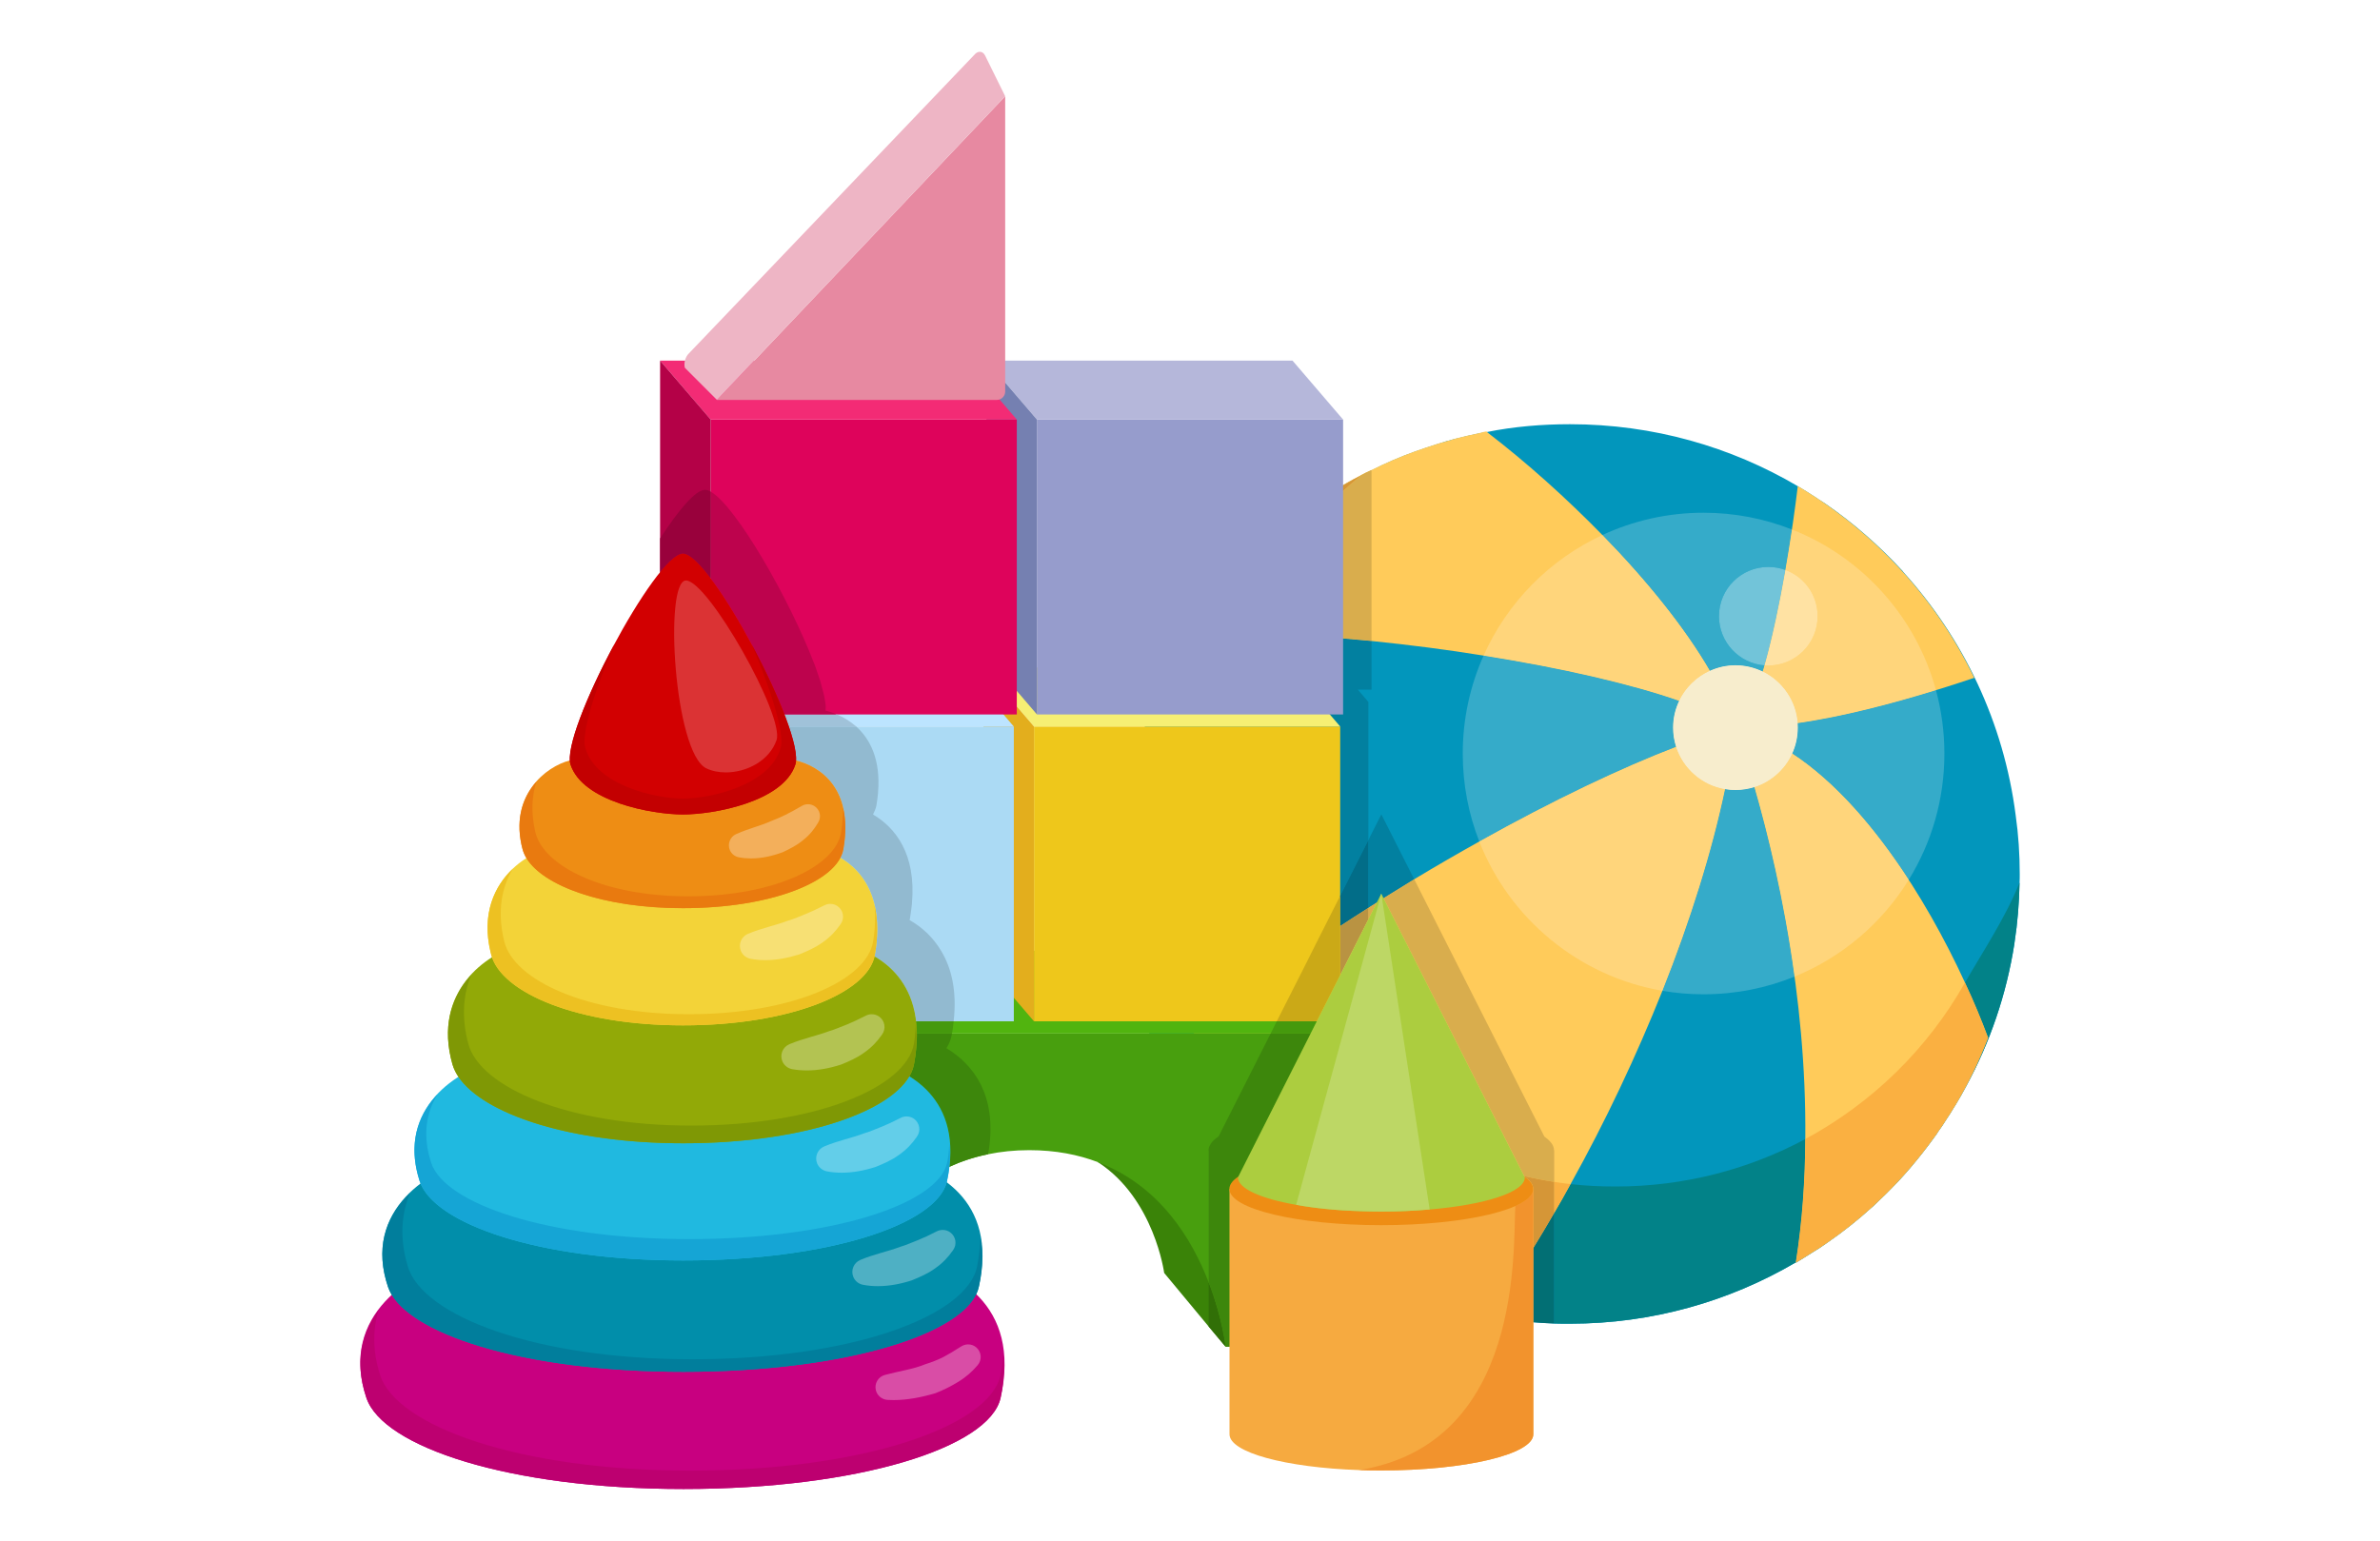 <?xml version="1.0" encoding="UTF-8"?>
<!DOCTYPE svg PUBLIC "-//W3C//DTD SVG 1.1//EN" "http://www.w3.org/Graphics/SVG/1.1/DTD/svg11.dtd">
<!-- Creator: CorelDRAW 2019 (64-Bit) -->
<svg xmlns="http://www.w3.org/2000/svg" xml:space="preserve" width="400px" height="259px" version="1.1" style="shape-rendering:geometricPrecision; text-rendering:geometricPrecision; image-rendering:optimizeQuality; fill-rule:evenodd; clip-rule:evenodd"
viewBox="0 0 400 258.82"
 xmlns:xlink="http://www.w3.org/1999/xlink"
 xmlns:xodm="http://www.corel.com/coreldraw/odm/2003">
 <defs>
  <style type="text/css">
   <![CDATA[
    .fil0 {fill:white}
    .fil53 {fill:#017E9C;fill-rule:nonzero}
    .fil51 {fill:#018EAA;fill-rule:nonzero}
    .fil32 {fill:#026D88;fill-rule:nonzero}
    .fil13 {fill:#026F74;fill-rule:nonzero}
    .fil11 {fill:#0280A0;fill-rule:nonzero}
    .fil9 {fill:#028288;fill-rule:nonzero}
    .fil1 {fill:#0296BC;fill-rule:nonzero}
    .fil56 {fill:#15A5D5;fill-rule:nonzero}
    .fil54 {fill:#20B9E0;fill-rule:nonzero}
    .fil34 {fill:#316F07;fill-rule:nonzero}
    .fil59 {fill:#357908;fill-rule:nonzero}
    .fil4 {fill:#35ABC9;fill-rule:nonzero}
    .fil15 {fill:#3A8308;fill-rule:nonzero}
    .fil35 {fill:#3D870C;fill-rule:nonzero}
    .fil36 {fill:#45990D;fill-rule:nonzero}
    .fil16 {fill:#489F0E;fill-rule:nonzero}
    .fil74 {fill:#4EB0C4;fill-rule:nonzero}
    .fil17 {fill:#51B40F;fill-rule:nonzero}
    .fil73 {fill:#63CEE9;fill-rule:nonzero}
    .fil7 {fill:#72C4D9;fill-rule:nonzero}
    .fil26 {fill:#7580B1;fill-rule:nonzero}
    .fil60 {fill:#7F9805;fill-rule:nonzero}
    .fil63 {fill:#8EAA7F;fill-rule:nonzero}
    .fil57 {fill:#92A907;fill-rule:nonzero}
    .fil44 {fill:#92BAD0;fill-rule:nonzero}
    .fil24 {fill:#969CCC;fill-rule:nonzero}
    .fil23 {fill:#96C7E3;fill-rule:nonzero}
    .fil47 {fill:#99013C;fill-rule:nonzero}
    .fil45 {fill:#A0C2D9;fill-rule:nonzero}
    .fil55 {fill:#A6E3F3;fill-rule:nonzero}
    .fil21 {fill:#ABDAF4;fill-rule:nonzero}
    .fil41 {fill:#ACCD3F;fill-rule:nonzero}
    .fil72 {fill:#B3C352;fill-rule:nonzero}
    .fil29 {fill:#B40147;fill-rule:nonzero}
    .fil25 {fill:#B5B7DA;fill-rule:nonzero}
    .fil33 {fill:#B99342;fill-rule:nonzero}
    .fil22 {fill:#BCE4FF;fill-rule:nonzero}
    .fil50 {fill:#BD0070;fill-rule:nonzero}
    .fil46 {fill:#BD034D;fill-rule:nonzero}
    .fil42 {fill:#BDD765;fill-rule:nonzero}
    .fil52 {fill:#BFE3EA;fill-rule:nonzero}
    .fil68 {fill:#C30001;fill-rule:nonzero}
    .fil48 {fill:#C80080;fill-rule:nonzero}
    .fil37 {fill:#CBA917;fill-rule:nonzero}
    .fil67 {fill:#D20001;fill-rule:nonzero}
    .fil14 {fill:#D59637;fill-rule:nonzero}
    .fil75 {fill:#D94DA6;fill-rule:nonzero}
    .fil12 {fill:#D9AD4D;fill-rule:nonzero}
    .fil43 {fill:#D9D9D9;fill-rule:nonzero}
    .fil69 {fill:#DB3334;fill-rule:nonzero}
    .fil27 {fill:#DE035B;fill-rule:nonzero}
    .fil58 {fill:#DEE5B4;fill-rule:nonzero}
    .fil20 {fill:#E3AE1D;fill-rule:nonzero}
    .fil30 {fill:#E789A1;fill-rule:nonzero}
    .fil66 {fill:#E97A0F;fill-rule:nonzero}
    .fil64 {fill:#EDC122;fill-rule:nonzero}
    .fil40 {fill:#EE8D14;fill-rule:nonzero}
    .fil31 {fill:#EEB5C5;fill-rule:nonzero}
    .fil18 {fill:#EEC71B;fill-rule:nonzero}
    .fil49 {fill:#F1BFDF;fill-rule:nonzero}
    .fil39 {fill:#F2932D;fill-rule:nonzero}
    .fil28 {fill:#F32B75;fill-rule:nonzero}
    .fil70 {fill:#F3AF5B;fill-rule:nonzero}
    .fil61 {fill:#F3D338;fill-rule:nonzero}
    .fil3 {fill:#F5E8C1;fill-rule:nonzero}
    .fil38 {fill:#F6AA40;fill-rule:nonzero}
    .fil19 {fill:#F6EF74;fill-rule:nonzero}
    .fil71 {fill:#F7E074;fill-rule:nonzero}
    .fil6 {fill:#F7EDCD;fill-rule:nonzero}
    .fil62 {fill:#F9E99B;fill-rule:nonzero}
    .fil10 {fill:#FAB041;fill-rule:nonzero}
    .fil65 {fill:#FADDB8;fill-rule:nonzero}
    .fil2 {fill:#FFCB5A;fill-rule:nonzero}
    .fil5 {fill:#FFD57B;fill-rule:nonzero}
    .fil8 {fill:#FFE2A3;fill-rule:nonzero}
   ]]>
  </style>
 </defs>
 <g id="Layer_x0020_1">
  <rect class="fil0" width="400" height="258.82"/>
  <g id="_1546462633248">
   <path class="fil1" d="M188.24 146.84c0,4.39 0.38,8.69 1.1,12.9 0.71,4.08 1.71,8.01 3.08,11.85 0.22,0.68 0.47,1.37 0.75,2.06 2.52,6.73 5.98,12.96 10.29,18.61 2.11,2.86 4.48,5.54 7.07,8.07 1,1.06 2.12,2.11 3.27,3.05 1.03,0.94 2.09,1.81 3.18,2.65 0.72,0.63 1.41,1.16 2.15,1.68 1.19,0.88 2.37,1.69 3.62,2.5 0.62,0.44 1.25,0.81 1.9,1.22 0.59,0.33 1.22,0.68 1.81,1.02 0.31,0.22 0.68,0.41 1.03,0.6 0.34,0.18 0.68,0.37 1.03,0.55l0.68 0.35 0.81 0.4c1.37,0.69 2.75,1.31 4.12,1.91 1.24,0.53 2.49,1.06 3.74,1.52l0.09 0.04c1.06,0.37 2.15,0.74 3.27,1.08l0.07 0c0.65,0.22 1.31,0.41 1.99,0.6l0.31 0.09c5.61,1.62 11.54,2.59 17.61,2.8 0.88,0.03 1.75,0.03 2.65,0.03 13.84,0 26.81,-3.77 37.97,-10.31l0 0.06c0.9,-0.53 1.81,-1.12 2.71,-1.68 0.9,-0.53 1.78,-1.12 2.62,-1.72 2.62,-1.81 5.08,-3.77 7.42,-5.89l0.12 -0.09c1.5,-1.4 2.96,-2.84 4.37,-4.33 0.71,-0.75 1.4,-1.56 2.08,-2.34 1.35,-1.59 2.62,-3.21 3.84,-4.89l0.19 -0.26c0.21,-0.27 0.4,-0.55 0.59,-0.87 0.5,-0.68 0.96,-1.37 1.4,-2.09 0.44,-0.65 0.84,-1.27 1.22,-1.93l0.28 -0.44c0.62,-1.02 1.21,-2.05 1.77,-3.11 3.99,-7.36 6.77,-15.4 8.11,-23.97l0.03 -0.25c0.5,-3.24 0.78,-6.64 0.84,-10.04 0.03,-0.46 0.03,-0.96 0.03,-1.43 0,-3.37 -0.22,-6.64 -0.68,-9.88 -2,-15.62 -8.79,-29.74 -18.89,-40.9l-0.07 -0.12c-3.86,-4.21 -8.22,-8.05 -12.96,-11.32 -0.38,-0.25 -0.75,-0.5 -1.16,-0.74l-0.46 -0.32c-1,-0.65 -2.03,-1.31 -3.09,-1.93 -11.22,-6.61 -24.28,-10.41 -38.28,-10.41 -4.77,0 -9.44,0.4 -13.96,1.31 -0.44,0.03 -0.84,0.15 -1.28,0.22 -1.21,0.25 -2.46,0.53 -3.65,0.84 -0.46,0.09 -0.93,0.22 -1.4,0.37 -0.28,0.03 -0.53,0.13 -0.78,0.22 -0.46,0.15 -0.93,0.28 -1.4,0.44 -1.18,0.37 -2.37,0.77 -3.52,1.18 -2.53,0.9 -4.99,1.96 -7.36,3.18 -0.68,0.31 -1.34,0.68 -1.99,1.03 -0.66,0.31 -1.31,0.66 -1.97,1.03 -0.28,0.16 -0.56,0.31 -0.81,0.46 -0.37,0.19 -0.75,0.44 -1.09,0.66 -1.06,0.62 -2.06,1.28 -3.05,1.93l-0.03 0c-1.03,0.69 -1.97,1.43 -2.97,2.15 -0.49,0.38 -0.96,0.72 -1.43,1.09 -0.47,0.35 -0.93,0.72 -1.4,1.13 -0.75,0.62 -1.47,1.21 -2.18,1.87 -0.66,0.59 -1.28,1.18 -1.91,1.74l-0.03 0c-0.74,0.75 -1.46,1.47 -2.15,2.22 -0.75,0.71 -1.46,1.49 -2.15,2.27 -0.5,0.59 -1,1.16 -1.43,1.71 -0.63,0.72 -1.22,1.47 -1.81,2.19 -0.65,0.87 -1.31,1.74 -1.93,2.68 -0.38,0.5 -0.75,1.03 -1.09,1.56 -0.38,0.5 -0.69,1.06 -1.03,1.58l-0.03 0.04c-1.22,1.87 -2.31,3.8 -3.34,5.8 -1.34,2.55 -2.52,5.17 -3.55,7.88 -0.25,0.66 -0.5,1.34 -0.72,2.03 -2.71,7.76 -4.18,16.11 -4.18,24.81z"/>
   <path class="fil2" d="M195.13 178.2c2.28,4.95 5.08,9.63 8.36,13.96 2.15,2.9 4.48,5.61 7.04,8.17 1,1.06 2.12,2.11 3.27,3.05 1.03,0.94 2.09,1.81 3.18,2.65 0.72,0.63 1.41,1.16 2.15,1.68 1.19,0.88 2.37,1.69 3.62,2.5 0.62,0.44 1.25,0.81 1.9,1.22 0.59,0.33 1.22,0.68 1.81,1.02 0.31,0.22 0.68,0.41 1.03,0.6 0.34,0.18 0.68,0.37 1.03,0.55l0.68 0.35 0.81 0.4c1.37,0.69 2.75,1.34 4.12,1.93 1.24,0.53 2.49,1.04 3.74,1.5l0.09 0.04c1.06,0.37 2.15,0.74 3.27,1.08l0.07 0c0.65,0.22 1.31,0.41 1.99,0.6l0.31 0.09c2.15,0.59 4.4,1.09 6.64,1.5 3.84,-5.49 7.51,-11.29 10.97,-17.27 0.94,-1.62 1.87,-3.21 2.75,-4.86 5.89,-10.57 11.09,-21.64 15.43,-32.48 4.7,-11.85 8.32,-23.42 10.53,-33.92 0.75,-3.58 1.34,-7.04 1.75,-10.34 -2.78,0.68 -6.14,1.77 -9.98,3.24 -9.01,3.45 -20.57,8.91 -33.04,15.89 -3.58,2 -7.26,4.12 -10.97,6.36 -2.56,1.56 -5.11,3.15 -7.7,4.8 -1.59,1 -3.15,2.03 -4.74,3.06 -1.31,0.87 -2.61,1.74 -3.89,2.62 -1.22,0.83 -2.43,1.68 -3.65,2.52 -1.74,1.25 -3.49,2.49 -5.24,3.77 -3.14,2.31 -6.26,4.68 -9.32,7.11 -0.87,0.65 -1.74,1.37 -2.58,2.06 -1.84,1.49 -3.65,3.02 -5.43,4.55z"/>
   <path class="fil2" d="M294.87 132.24c3.58,12.37 8.79,34.79 8.54,59.13 -0.03,6.79 -0.5,13.8 -1.59,20.73l0 0.06c0.9,-0.53 1.81,-1.12 2.71,-1.69 0.91,-0.53 1.78,-1.12 2.62,-1.71 2.62,-1.81 5.08,-3.77 7.42,-5.89l0.12 -0.09c1.5,-1.41 2.96,-2.84 4.37,-4.34 0.71,-0.74 1.4,-1.56 2.08,-2.34 1.35,-1.58 2.62,-3.2 3.84,-4.89l0.19 -0.25c0.21,-0.28 0.4,-0.56 0.59,-0.87 0.5,-0.69 0.96,-1.37 1.4,-2.09 0.44,-0.65 0.84,-1.28 1.22,-1.93l0.28 -0.44c2.15,-3.58 3.96,-7.36 5.48,-11.28 -1.12,-2.99 -2.4,-6.11 -3.9,-9.29 -6.73,-14.62 -16.98,-30.58 -29.04,-38.5 -3.06,-2.02 -6.24,-3.51 -9.51,-4.36 0,0 1.37,3.71 3.18,10.04z"/>
   <path class="fil2" d="M200 106.28l0.06 0c2.87,-0.06 5.92,-0.06 9.04,0l0.03 0c1.15,0.04 2.27,0.07 3.46,0.13 4.21,0.13 8.57,0.4 12.97,0.81 1.3,0.1 2.64,0.22 3.99,0.35 0.31,0.02 0.65,0.05 0.96,0.09 6.36,0.65 12.72,1.46 18.86,2.46 6.48,1.03 12.69,2.21 18.33,3.52 5.51,1.28 10.47,2.65 14.52,4.08l0.03 0c4.18,1.47 7.42,3 9.42,4.5 -0.84,-2.94 -2.34,-6.15 -4.3,-9.51l0 -0.04c-4.18,-7.22 -10.63,-15.21 -18.05,-22.81 -6.05,-6.2 -12.72,-12.19 -19.42,-17.33l-0.03 -0.03 -0.06 -0.07c-0.41,0.07 -0.81,0.16 -1.22,0.29 -1.22,0.25 -2.46,0.53 -3.65,0.83 -0.46,0.13 -0.93,0.26 -1.37,0.41 -0.28,0.03 -0.53,0.13 -0.78,0.22 -0.5,0.13 -0.96,0.25 -1.43,0.41 -1.19,0.37 -2.37,0.78 -3.52,1.18 -2.5,0.9 -4.96,1.96 -7.33,3.15 -0.65,0.28 -1.28,0.59 -1.9,0.93l0 0.04 -0.03 0c-1.34,0.68 -2.68,1.43 -3.96,2.24 -1.06,0.62 -2.03,1.28 -3.02,1.96l-0.03 0c-0.53,0.35 -1.03,0.69 -1.53,1.03l-0.72 0.56 -0.75 0.53c-0.46,0.34 -0.93,0.72 -1.4,1.12 -0.47,0.35 -0.93,0.72 -1.4,1.13 -0.75,0.62 -1.47,1.21 -2.18,1.87 -0.66,0.59 -1.28,1.18 -1.91,1.74l-0.03 0c-0.74,0.69 -1.49,1.44 -2.18,2.18 -0.75,0.75 -1.46,1.5 -2.15,2.31 -0.5,0.56 -1,1.12 -1.43,1.68 -0.63,0.72 -1.22,1.47 -1.81,2.22 -0.66,0.84 -1.31,1.74 -1.93,2.65 -0.38,0.53 -0.75,1.06 -1.06,1.59 -0.41,0.53 -0.75,1.06 -1.09,1.58z"/>
   <path class="fil2" d="M331.81 113.85c-12.44,4.18 -28.38,8.61 -40.14,8.37 4.41,-2.9 8.6,-24.99 10.48,-40.6 12.78,7.59 23.15,18.75 29.66,32.23z"/>
   <path class="fil3" d="M302.15 122.22c0,5.81 -4.69,10.49 -10.48,10.49 -5.75,0 -10.48,-4.68 -10.48,-10.49 0,-5.76 4.73,-10.48 10.48,-10.48 5.79,0 10.48,4.72 10.48,10.48z"/>
   <path class="fil4" d="M286.3 167.05c-2.35,0 -4.66,-0.2 -6.91,-0.59 4.71,-11.84 8.32,-23.4 10.53,-33.9l0 0c0.57,0.1 1.16,0.15 1.75,0.15 1.11,0 2.19,-0.18 3.19,-0.49 0,0 0.01,0.01 0.01,0.02 2.17,7.51 4.95,18.73 6.74,31.83 -4.72,1.92 -9.89,2.98 -15.31,2.98zm34.5 -19.25c-5.61,-8.64 -12.26,-16.41 -19.59,-21.22 0.61,-1.33 0.94,-2.8 0.94,-4.36 0,-0.25 -0.01,-0.5 -0.02,-0.75 7.54,-1.1 15.74,-3.23 23.24,-5.55 0.92,3.41 1.42,6.98 1.42,10.67 0,7.78 -2.19,15.04 -5.99,21.21zm-72.18 -6.43c-1.79,-4.58 -2.78,-9.56 -2.78,-14.78 0,-5.86 1.25,-11.44 3.5,-16.47 0.01,0 0.02,0 0.03,0 6.48,1.03 12.69,2.21 18.33,3.52 5.51,1.28 10.46,2.65 14.51,4.08 -0.65,1.37 -1.02,2.89 -1.02,4.5 0,1.13 0.18,2.22 0.51,3.23l-0.01 0.01c-9.01,3.45 -20.57,8.91 -33.04,15.89 -0.01,0.01 -0.02,0.01 -0.03,0.02zm47.64 -28.57c-1.39,-0.67 -2.94,-1.06 -4.59,-1.06 -1.53,0 -2.99,0.34 -4.3,0.94l0 -0.01c-4.18,-7.22 -10.63,-15.21 -18.05,-22.81 -0.01,0 -0.01,-0.01 -0.02,-0.01 5.17,-2.4 10.93,-3.75 17,-3.75 5.25,0 10.27,1 14.87,2.82 -0.34,2.24 -0.7,4.53 -1.1,6.8 -0.9,-0.33 -1.87,-0.51 -2.88,-0.51 -4.56,0 -8.29,3.69 -8.29,8.28 0,4.37 3.39,7.95 7.66,8.27 -0.1,0.35 -0.2,0.7 -0.3,1.04z"/>
   <path class="fil5" d="M279.39 166.46c-14.07,-2.42 -25.67,-12.12 -30.77,-25.09 0.01,-0.01 0.02,-0.01 0.03,-0.02 12.47,-6.98 24.03,-12.44 33.04,-15.89l0.01 -0.01c1.19,3.68 4.36,6.46 8.22,7.11l0 0c-2.21,10.5 -5.82,22.06 -10.53,33.9z"/>
   <path class="fil5" d="M301.61 164.07c-1.79,-13.1 -4.57,-24.32 -6.74,-31.83 0,-0.01 -0.01,-0.02 -0.01,-0.02 2.83,-0.91 5.13,-2.97 6.35,-5.64 7.33,4.81 13.98,12.58 19.59,21.22 -4.48,7.27 -11.19,13.01 -19.19,16.27z"/>
   <path class="fil5" d="M282.21 117.72c-4.05,-1.43 -9,-2.8 -14.51,-4.08 -5.64,-1.31 -11.85,-2.49 -18.33,-3.52 -0.01,0 -0.02,0 -0.03,0 3.98,-8.94 11.11,-16.16 19.96,-20.27 0.01,0 0.01,0.01 0.02,0.01 7.42,7.6 13.87,15.59 18.05,22.81l0 0.01c-2.25,1.02 -4.09,2.81 -5.16,5.04z"/>
   <path class="fil5" d="M302.13 121.47c-0.28,-3.81 -2.6,-7.07 -5.87,-8.67 0.1,-0.34 0.2,-0.69 0.3,-1.04 0.21,0.02 0.42,0.02 0.63,0.02 4.58,0 8.29,-3.71 8.29,-8.29 0,-3.57 -2.25,-6.61 -5.41,-7.77 0.4,-2.27 0.76,-4.56 1.1,-6.8 11.78,4.64 20.84,14.65 24.2,27 -7.5,2.32 -15.7,4.45 -23.24,5.55z"/>
   <path class="fil6" d="M291.67 132.71c-0.59,0 -1.18,-0.05 -1.75,-0.15 -3.86,-0.65 -7.03,-3.43 -8.22,-7.11 -0.33,-1.01 -0.51,-2.1 -0.51,-3.23 0,-1.61 0.37,-3.13 1.02,-4.5 1.07,-2.23 2.91,-4.02 5.16,-5.04 1.31,-0.6 2.77,-0.94 4.3,-0.94 1.65,0 3.2,0.39 4.59,1.06 3.27,1.6 5.59,4.86 5.87,8.67 0.01,0.25 0.02,0.5 0.02,0.75 0,1.56 -0.33,3.03 -0.94,4.36 -1.22,2.67 -3.52,4.73 -6.35,5.64 -1,0.31 -2.08,0.49 -3.19,0.49z"/>
   <path class="fil7" d="M296.56 111.76c-4.27,-0.32 -7.66,-3.9 -7.66,-8.27 0,-4.59 3.73,-8.28 8.29,-8.28 1.01,0 1.98,0.18 2.88,0.51 -1,5.74 -2.2,11.41 -3.51,16.04z"/>
   <path class="fil8" d="M297.19 111.78c-0.21,0 -0.42,0 -0.63,-0.02 1.31,-4.63 2.51,-10.3 3.51,-16.04 3.16,1.16 5.41,4.2 5.41,7.77 0,4.58 -3.71,8.29 -8.29,8.29z"/>
   <path class="fil9" d="M263.86 222.42c-0.9,0 -1.77,0 -2.65,-0.03l0 -18.57c0.94,-1.62 1.87,-3.21 2.75,-4.86l0.03 0c2.46,0.28 4.99,0.4 7.54,0.4 11.56,0 22.4,-2.9 31.88,-7.97 -0.03,6.78 -0.5,13.79 -1.59,20.71l0 0.01c-11.16,6.55 -24.12,10.31 -37.96,10.31zm37.97 -10.25l0 -0.02c0.9,-0.52 1.8,-1.12 2.7,-1.68 0.91,-0.53 1.78,-1.12 2.62,-1.71 2.62,-1.81 5.08,-3.77 7.42,-5.89l0.12 -0.09c1.5,-1.41 2.96,-2.84 4.37,-4.34 0.71,-0.74 1.4,-1.56 2.08,-2.34 1.35,-1.58 2.62,-3.2 3.84,-4.89l0.19 -0.25c0.21,-0.28 0.4,-0.56 0.59,-0.87 0.5,-0.69 0.96,-1.37 1.4,-2.09 0.44,-0.65 0.84,-1.28 1.22,-1.93l0.28 -0.44c2.15,-3.58 3.96,-7.36 5.48,-11.28 -1.12,-2.99 -2.39,-6.1 -3.89,-9.27 0,0 0.01,0 0.01,0 2.96,-5.18 6.76,-10.82 9.16,-16.81 -0.06,3.4 -0.34,6.8 -0.84,10.04l-0.03 0.25c-1.34,8.57 -4.12,16.61 -8.11,23.97 -0.56,1.06 -1.15,2.09 -1.77,3.11l-0.28 0.44c-0.38,0.66 -0.78,1.28 -1.22,1.93 -0.44,0.72 -0.9,1.41 -1.4,2.09 -0.19,0.32 -0.38,0.6 -0.59,0.87l-0.19 0.26c-1.22,1.68 -2.49,3.3 -3.84,4.89 -0.68,0.78 -1.37,1.59 -2.08,2.34 -1.41,1.49 -2.87,2.93 -4.37,4.33l-0.12 0.09c-2.34,2.12 -4.8,4.08 -7.42,5.89 -0.84,0.6 -1.72,1.19 -2.62,1.72 -0.9,0.56 -1.81,1.15 -2.71,1.68z"/>
   <path class="fil10" d="M261.21 203.82l0 -5.24c0.91,0.16 1.81,0.28 2.75,0.38 -0.88,1.65 -1.81,3.24 -2.75,4.86z"/>
   <path class="fil10" d="M301.83 212.15l0 -0.04c0,0 -0.01,0 -0.01,0l0 -0.01c1.09,-6.92 1.56,-13.93 1.59,-20.71 0,-0.01 0.01,-0.01 0.01,-0.01 11.25,-6.08 20.57,-15.18 26.83,-26.3 1.5,3.17 2.77,6.28 3.89,9.27 -1.52,3.92 -3.33,7.7 -5.48,11.28l-0.28 0.44c-0.38,0.65 -0.78,1.28 -1.22,1.93 -0.44,0.72 -0.9,1.4 -1.4,2.09 -0.19,0.31 -0.38,0.59 -0.59,0.87l-0.19 0.25c-1.22,1.69 -2.49,3.31 -3.84,4.89 -0.68,0.78 -1.37,1.6 -2.08,2.34 -1.41,1.5 -2.87,2.93 -4.37,4.34l-0.12 0.09c-2.34,2.12 -4.8,4.08 -7.42,5.89 -0.84,0.59 -1.71,1.18 -2.62,1.71 -0.9,0.56 -1.8,1.16 -2.7,1.68z"/>
   <path class="fil11" d="M225.24 150.5l0 -28.47 -20.42 0c0,0 0.01,0 0.01,0 0.06,-0.66 0.18,-1.34 0.34,-2.03 0.44,-2.68 1.06,-5.33 1.87,-7.88 0.59,-2 1.31,-3.93 2.09,-5.8l0 -0.04c1.15,0.04 2.27,0.07 3.46,0.13 4.21,0.13 8.57,0.4 12.97,0.81 1.3,0.1 2.64,0.22 3.99,0.35 0.31,0.02 0.65,0.05 0.96,0.09l0 8.17 -2.31 0 1.78 2.08 0 23.2 -4.74 9.37 0 0.02z"/>
   <path class="fil12" d="M230.51 107.66l0 0c-0.31,-0.04 -0.65,-0.07 -0.96,-0.09 -1.35,-0.13 -2.69,-0.25 -3.99,-0.35 -4.4,-0.41 -8.76,-0.68 -12.97,-0.81 -1.19,-0.06 -2.31,-0.09 -3.46,-0.13 3.77,-9.16 9.47,-17.29 16.61,-23.84 0.91,-0.84 1.84,-1.65 2.78,-2.43l0.09 -0.12 0 -0.04c0.62,-0.34 1.25,-0.65 1.9,-0.93l0 28.74z"/>
   <path class="fil12" d="M200.06 106.28l-0.06 0c0.34,-0.52 0.68,-1.05 1.09,-1.58 -0.38,0.5 -0.69,1.06 -1.03,1.58l0 0zm1.03 -1.58c0.31,-0.53 0.68,-1.06 1.06,-1.59 0.62,-0.91 1.27,-1.81 1.93,-2.65 0.59,-0.75 1.18,-1.5 1.81,-2.22 0.43,-0.56 0.93,-1.12 1.43,-1.68 0.69,-0.81 1.4,-1.56 2.15,-2.31 0.69,-0.74 1.44,-1.49 2.18,-2.18 -0.74,0.75 -1.46,1.47 -2.15,2.22 -0.75,0.71 -1.46,1.49 -2.15,2.27 -0.5,0.59 -1,1.16 -1.43,1.71 -0.63,0.72 -1.22,1.47 -1.81,2.19 -0.65,0.87 -1.31,1.74 -1.93,2.68 -0.38,0.5 -0.75,1.03 -1.09,1.56zm16.08 -17.37c0.47,-0.4 0.94,-0.78 1.4,-1.12l0.75 -0.53 -0.72 0.56c-0.49,0.38 -0.96,0.72 -1.43,1.09zm4.43 -3.24c0.99,-0.68 1.96,-1.34 3.02,-1.96 1.28,-0.81 2.62,-1.56 3.96,-2.24 -0.69,0.37 -1.34,0.74 -2.03,1.15 -0.28,0.16 -0.56,0.31 -0.81,0.46 -0.37,0.19 -0.75,0.44 -1.09,0.66 -1.06,0.62 -2.06,1.28 -3.05,1.93z"/>
   <path class="fil13" d="M204.82 122.03l-12.4 0c0,0 0,0 0,0 0.22,-0.69 0.47,-1.37 0.72,-2.03 1.03,-2.71 2.21,-5.33 3.55,-7.88 1.03,-2 2.12,-3.93 3.34,-5.8l0.03 -0.04 0 0c1.43,-0.02 2.91,-0.04 4.42,-0.04 1.52,0 3.06,0.02 4.62,0.04l0.03 0 0 0.04c-0.78,1.87 -1.5,3.8 -2.09,5.8 -0.81,2.55 -1.43,5.2 -1.87,7.88 -0.16,0.69 -0.28,1.37 -0.34,2.03 0,0 -0.01,0 -0.01,0z"/>
   <path class="fil14" d="M209.13 106.28l-0.03 0c-1.56,-0.02 -3.1,-0.04 -4.62,-0.04 -1.51,0 -2.99,0.02 -4.42,0.04 0.34,-0.52 0.65,-1.08 1.03,-1.58l0 0c0.34,-0.53 0.71,-1.06 1.09,-1.56 0.62,-0.94 1.28,-1.81 1.93,-2.68 0.59,-0.72 1.18,-1.47 1.81,-2.19 0.43,-0.55 0.93,-1.12 1.43,-1.71 0.69,-0.78 1.4,-1.56 2.15,-2.27 0.69,-0.75 1.41,-1.47 2.15,-2.22l0.03 0c0.63,-0.56 1.25,-1.15 1.91,-1.74 0.71,-0.66 1.43,-1.25 2.18,-1.87 0.47,-0.41 0.93,-0.78 1.4,-1.13l0 0c0.47,-0.37 0.94,-0.71 1.43,-1.09l0.72 -0.56 0.72 -0.56c0.5,-0.34 1,-0.68 1.53,-1.03l0.03 0 0 0c0.99,-0.65 1.99,-1.31 3.05,-1.93 0.34,-0.22 0.72,-0.47 1.09,-0.66 0.25,-0.15 0.53,-0.3 0.81,-0.46 0.69,-0.41 1.34,-0.78 2.03,-1.15l0.03 0 -0.09 0.12c-0.94,0.78 -1.87,1.59 -2.78,2.43 -7.14,6.55 -12.84,14.68 -16.61,23.84z"/>
   <path class="fil15" d="M184.54 195.27l0.03 0.04 0.03 0c9.41,6.17 11.06,18.58 11.06,18.58l7.48 9.01 2.84 3.39c0,-7.39 -1,-13.34 -2.84,-17.95 -3.58,-9.01 -10.22,-13.07 -18.6,-13.07z"/>
   <path class="fil16" d="M116.74 173.65l0 52.64 23.22 0c0,0 3.02,-27.68 26.09,-32.35 2.12,-0.44 4.43,-0.69 6.92,-0.69 4.43,0 8.23,0.75 11.57,2.02l0.03 0.04 0.03 0c10.31,3.93 15.74,12.87 18.54,20.17 2.31,5.98 2.84,10.81 2.84,10.81l23.22 0 0 -52.64 -112.46 0z"/>
   <polygon class="fil17" points="104.36,159.74 116.74,173.65 229.2,173.65 225.24,169.19 216.83,159.74 "/>
   <polygon class="fil15" points="104.36,159.74 104.36,212.36 116.74,226.29 116.74,173.65 "/>
   <polygon class="fil18" points="173.78,171.59 225.24,171.59 225.24,122.03 173.78,122.03 "/>
   <polygon class="fil19" points="216.74,112.12 165.28,112.12 173.78,122.03 225.24,122.03 "/>
   <polygon class="fil20" points="165.28,161.68 173.78,171.59 173.78,122.03 165.28,112.12 "/>
   <polygon class="fil21" points="118.94,171.59 170.39,171.59 170.39,122.03 118.94,122.03 "/>
   <polygon class="fil22" points="110.44,112.12 118.95,122.03 170.38,122.03 168.64,120 165.27,116.04 161.91,112.12 "/>
   <polygon class="fil23" points="110.44,112.12 110.44,161.68 118.95,171.59 118.95,122.03 "/>
   <polygon class="fil24" points="174.28,120.01 225.73,120.01 225.73,70.44 174.28,70.44 "/>
   <polygon class="fil25" points="217.23,60.53 165.78,60.53 174.28,70.44 225.73,70.44 "/>
   <polygon class="fil26" points="165.78,110.09 174.28,120.01 174.28,70.44 165.78,60.53 "/>
   <polygon class="fil27" points="119.44,120.01 170.89,120.01 170.89,70.44 119.44,70.44 "/>
   <polygon class="fil28" points="162.39,60.53 110.94,60.53 119.44,70.44 170.89,70.44 "/>
   <polygon class="fil29" points="110.94,60.53 110.94,110.09 112.69,112.12 119.45,120 119.45,70.44 "/>
   <path class="fil30" d="M167.51 67.14l-47.01 0 48.44 -51.05 0 49.63c0,0.79 -0.64,1.42 -1.43,1.42z"/>
   <path class="fil31" d="M115.1 61.73c-0.21,-0.76 0.08,-1.82 0.64,-2.37l48.17 -50.4c0.56,-0.55 1.3,-0.43 1.65,0.28l3.38 6.85 -48.44 51.05 -5.4 -5.41z"/>
   <path class="fil11" d="M229.98 152.51l0 -11.4 2.18 -4.31 5.52 10.91c-1.71,1.04 -3.43,2.1 -5.15,3.18l-0.38 -0.75 -0.73 1.46c-0.48,0.3 -0.96,0.6 -1.44,0.91z"/>
   <path class="fil12" d="M261.21 198.58l0 0c-1.7,-0.26 -3.39,-0.59 -5.05,-0.98l-23.63 -46.71c1.72,-1.08 3.44,-2.14 5.15,-3.18l0 0 21.88 43.26c1.03,0.72 1.62,1.5 1.62,2.28l0 0.03 0.03 0 0 5.3zm-31.23 -44.14l0 -1.93c0.48,-0.31 0.96,-0.61 1.44,-0.91l-1.44 2.84z"/>
   <path class="fil13" d="M261.21 222.39l0 0c-1.17,-0.04 -2.35,-0.11 -3.51,-0.21l0 -12.47c1.19,-1.94 2.36,-3.91 3.51,-5.89l0 18.57z"/>
   <path class="fil14" d="M257.7 209.71l0 -9.93 -0.01 0c0,-0.01 0,-0.01 0,-0.01 0,-0.72 -0.52,-1.41 -1.47,-2.04l-0.06 -0.13c1.66,0.39 3.35,0.72 5.05,0.98l0 5.24c-1.15,1.98 -2.32,3.95 -3.51,5.89z"/>
   <path class="fil32" d="M225.24 155.57l0 -5.07 0 -0.02 4.74 -9.37 0 11.4c-1.59,1 -3.15,2.03 -4.74,3.06 0,0 0,0 0,0z"/>
   <path class="fil33" d="M225.24 163.83l0 -8.26c0,0 0,0 0,0 1.59,-1.03 3.15,-2.06 4.74,-3.06l0 1.93 -4.74 9.39z"/>
   <path class="fil34" d="M205.98 226.29l-2.84 -3.39 0 -7.42c2.31,5.98 2.84,10.81 2.84,10.81z"/>
   <path class="fil35" d="M206.64 226.29l-0.66 0 0 0c0,0 -0.53,-4.83 -2.84,-10.81l0 -22.14 -0.03 -0.09c0,-0.34 0.13,-0.69 0.35,-0.99l0.03 -0.1c0.28,-0.43 0.74,-0.84 1.31,-1.21l8.75 -17.3 6.73 0 -12.16 24.06c-0.97,0.64 -1.5,1.33 -1.5,2.06 0,0.07 0.01,0.14 0.02,0.21l0 26.31z"/>
   <polygon class="fil36" points="220.28,173.65 213.55,173.65 214.58,171.59 221.31,171.59 "/>
   <polygon class="fil37" points="221.31,171.59 214.58,171.59 214.58,171.59 215.61,169.56 219.23,162.42 221.35,158.19 225.24,150.5 225.24,163.83 "/>
   <path class="fil38" d="M206.64 199.78l0 41.23c0,3.06 9.44,5.59 21.77,6.02 1.22,0.04 2.46,0.06 3.73,0.06 14.12,0 25.56,-2.72 25.56,-6.08l0 -41.23 -51.06 0z"/>
   <path class="fil39" d="M232.14 247.09c-1.27,0 -2.51,-0.02 -3.73,-0.06 27.69,-4.44 25.85,-37.39 26.27,-44.39 1.91,-0.85 3,-1.82 3.01,-2.86l0.01 0 0 41.23c0,3.36 -11.44,6.08 -25.56,6.08z"/>
   <path class="fil40" d="M206.62 199.77c0,3.37 11.43,6.09 25.53,6.09 14.11,0 25.54,-2.72 25.54,-6.09 0,-3.37 -11.43,-6.1 -25.54,-6.1 -14.1,0 -25.53,2.73 -25.53,6.1z"/>
   <path class="fil41" d="M208.06 197.83c0,1.88 3.86,3.57 9.78,4.61 3.11,0.56 6.75,0.94 10.77,1.06 1.16,0.04 2.32,0.07 3.54,0.07 2.86,0 5.58,-0.13 8.13,-0.35 9.31,-0.78 15.99,-2.91 15.99,-5.39l-24.12 -47.69 -24.09 47.69z"/>
   <path class="fil42" d="M232.15 203.57c-1.22,0 -2.38,-0.03 -3.54,-0.07 -4.02,-0.12 -7.66,-0.5 -10.77,-1.06l14.31 -52.3 8.13 53.08c-2.55,0.22 -5.27,0.35 -8.13,0.35z"/>
   <path class="fil43" d="M143.89 122.03l-11.3 0c-0.01,0 -0.01,0 -0.01,0l11.31 0 0 0c0,0 0,0 0,0z"/>
   <path class="fil35" d="M159.56 196.05c0.96,-7.96 -2.51,-12.61 -6.73,-15.21 0.38,-0.66 0.65,-1.34 0.78,-2.03 0,-0.02 0.01,-0.04 0.01,-0.06 0.35,-1.86 0.49,-3.56 0.48,-5.1l5.9 0 0 0 -0.06 0.28c-0.12,0.74 -0.43,1.46 -0.87,2.18 4.64,2.8 8.38,7.95 7.17,16.77 -0.06,0.34 -0.1,0.68 -0.19,1.06l0 0c-2.36,0.47 -4.52,1.2 -6.49,2.11z"/>
   <path class="fil36" d="M160 173.65l-5.9 0c-0.01,-0.72 -0.06,-1.4 -0.13,-2.06l6.31 0 -0.03 0.28c-0.06,0.56 -0.12,1.15 -0.25,1.78z"/>
   <path class="fil44" d="M160.28 171.59l-6.31 0c-0.65,-5.63 -3.69,-9 -6.99,-10.92 0.02,-0.07 0.04,-0.15 0.05,-0.23l0 0c0.01,-0.03 0.01,-0.05 0.01,-0.08 0.01,-0.01 0.01,-0.02 0.01,-0.04 0,-0.01 0.01,-0.02 0.01,-0.03 0,-0.01 0,-0.02 0,-0.03 0.01,-0.01 0.01,-0.03 0.01,-0.05l0 0c1.54,-9.15 -1.99,-13.85 -5.82,-16.12 0.24,-0.46 0.4,-0.94 0.49,-1.42l0 0c0,-0.02 0.01,-0.04 0.01,-0.06 0,0 0,0 0,-0.01 1.77,-10.23 -4,-13.87 -7.93,-14.86 -0.01,0 -0.01,0 -0.02,0 0.07,-1.28 -0.39,-3.29 -1.21,-5.71l11.3 0c2.37,2.12 4.14,5.58 3.68,11.1l0 0.09c-0.06,0.68 -0.16,1.37 -0.28,2.12 -0.1,0.5 -0.32,0.99 -0.56,1.49 3.77,2.21 7.26,6.64 6.54,14.9l0 0.1c-0.09,0.78 -0.19,1.61 -0.34,2.49l-0.06 0.25c2.02,1.15 3.92,2.84 5.3,5.17 1.74,2.87 2.68,6.7 2.11,11.85l0 0z"/>
   <path class="fil45" d="M143.89 122.03l-11.31 0c-0.22,-0.65 -0.46,-1.33 -0.73,-2.02l8.77 0c1.09,0.43 2.24,1.11 3.27,2.02z"/>
   <path class="fil46" d="M140.62 120.01l-8.77 0c-2.84,-7.36 -8.21,-17.33 -12.4,-22.87l0 -14.58c4.27,2.41 13.34,18.27 17.36,28.84l0.1 0.21 0.18 0.51c0.22,0.65 0.44,1.27 0.63,1.86l0.15 0.44c0.19,0.69 0.35,1.28 0.5,1.87l0.13 0.53c0.12,0.56 0.18,1.03 0.25,1.5l0.03 0.43 -0.03 0.63 0.06 0c0.56,0.15 1.18,0.34 1.81,0.62 0,0 0,0.01 0,0.01z"/>
   <path class="fil47" d="M119.45 97.14c-1.93,-2.55 -3.6,-4.16 -4.67,-4.16 -0.91,0 -2.26,1.18 -3.84,3.11l0 -5.67c3.09,-4.77 5.96,-8.17 7.55,-8.17 0.28,0 0.59,0.1 0.96,0.31l0 14.58z"/>
   <path class="fil48" d="M77.24 211.83c7.79,-1.52 37.64,0 37.64,0 0,0 29.83,-1.52 37.63,0 7.78,1.54 19.23,7.18 15.65,23.08 -1.88,8.32 -23.86,15.3 -53.28,15.3 -29.43,0 -50.53,-7.12 -53.29,-15.3 -4.75,-14 7.86,-21.54 15.65,-23.08z"/>
   <path class="fil49" d="M114.88 250.21c-29.43,0 -50.53,-7.12 -53.29,-15.3l0 0c2.76,8.18 23.86,15.3 53.29,15.3 29.42,0 51.4,-6.98 53.28,-15.3 0.02,-0.08 0.03,-0.15 0.05,-0.23 -0.02,0.08 -0.03,0.15 -0.05,0.23 -1.88,8.32 -23.86,15.3 -53.28,15.3zm-53.32 -15.36c0,-0.01 0,-0.01 0,-0.02 0,0.01 0,0.01 0,0.02zm-0.02 -0.08c0,0 0,-0.01 -0.01,-0.01 0.01,0 0.01,0.01 0.01,0.01zm-0.02 -0.07c0,-0.01 -0.01,-0.01 -0.01,-0.01 0,0 0.01,0 0.01,0.01z"/>
   <path class="fil50" d="M114.88 250.21c-29.43,0 -50.53,-7.12 -53.29,-15.3l0 0c-0.01,-0.02 -0.02,-0.04 -0.03,-0.06 0,-0.01 0,-0.01 0,-0.02 -0.01,-0.02 -0.01,-0.04 -0.02,-0.06 0,0 0,-0.01 -0.01,-0.01 0,-0.02 -0.01,-0.04 -0.01,-0.06 0,-0.01 -0.01,-0.01 -0.01,-0.01 -1.98,-6.05 -0.62,-10.81 2.08,-14.46 -0.9,3.09 -1.03,6.63 0.28,10.78 2.7,8.61 23.35,16.11 52.15,16.11 28.8,0 50.32,-7.35 52.15,-16.11 0.28,-1.34 0.33,-2.5 0.43,-3.7 0.22,2.19 0.21,4.58 -0.39,7.37 -0.02,0.08 -0.03,0.15 -0.05,0.23 -1.88,8.32 -23.86,15.3 -53.28,15.3z"/>
   <path class="fil51" d="M79.8 194.75c7.26,-1.41 35.06,0 35.06,0 0,0 27.79,-1.41 35.06,0 7.26,1.43 17.91,6.69 14.58,21.5 -1.74,7.76 -22.22,14.26 -49.64,14.26 -27.41,0 -47.07,-6.64 -49.64,-14.26 -4.42,-13.04 7.33,-20.07 14.58,-21.5z"/>
   <path class="fil52" d="M65.84 217.57c-0.26,-0.43 -0.47,-0.87 -0.62,-1.32 -0.1,-0.28 -0.18,-0.55 -0.26,-0.83 0.08,0.28 0.16,0.55 0.26,0.83 0.15,0.45 0.36,0.89 0.62,1.32l0 0zm98.23 -0.11l0 0c0.2,-0.4 0.34,-0.8 0.43,-1.21 0.02,-0.08 0.04,-0.16 0.06,-0.24 -0.02,0.08 -0.04,0.16 -0.06,0.24 -0.09,0.41 -0.23,0.81 -0.43,1.21z"/>
   <path class="fil52" d="M64.95 215.41c0,0 0,-0.01 0,-0.02 0,0.01 0,0.02 0,0.02zm-0.01 -0.04c0,0 0,-0.01 0,-0.01 0,0 0,0.01 0,0.01z"/>
   <path class="fil53" d="M114.86 230.51c-25.81,0 -44.75,-5.89 -49.02,-12.94 -0.26,-0.43 -0.47,-0.87 -0.62,-1.32 -0.1,-0.28 -0.18,-0.55 -0.26,-0.83 0,0 0,0 -0.01,-0.01 0,0 0,-0.01 0,-0.02 -0.01,-0.01 -0.01,-0.02 -0.01,-0.02 0,0 0,-0.01 0,-0.01 -1.89,-6.54 0.39,-11.45 3.96,-14.9 -1.38,3.36 -1.83,7.42 -0.37,12.31 2.48,8.35 21.42,15.63 47.85,15.63 26.42,0 46.15,-7.12 47.84,-15.63 0.36,-1.81 0.49,-3.43 0.54,-4.98 0.44,2.35 0.48,5.03 -0.2,8.22 -0.02,0.08 -0.04,0.16 -0.06,0.24 -0.09,0.41 -0.23,0.81 -0.43,1.21 -3.48,7.21 -23.23,13.05 -49.21,13.05z"/>
   <path class="fil54" d="M83.54 178.25c6.48,-1.32 31.3,0 31.3,0 0,0 24.82,-1.32 31.31,0 6.47,1.33 15.99,6.28 13.02,20.17 -1.56,7.27 -19.84,13.37 -44.33,13.37 -24.47,0 -42.02,-6.22 -44.32,-13.37 -3.95,-12.24 6.54,-18.84 13.02,-20.17z"/>
   <path class="fil55" d="M70.68 198.86c-0.06,-0.15 -0.11,-0.3 -0.16,-0.44 -0.18,-0.58 -0.34,-1.14 -0.46,-1.68 0.12,0.54 0.28,1.1 0.46,1.68 0.05,0.14 0.1,0.29 0.16,0.44l0 0zm88.43 -0.21l0 0c0.02,-0.08 0.04,-0.16 0.06,-0.23 0,-0.02 0.01,-0.05 0.01,-0.07 0,0.02 -0.01,0.05 -0.01,0.07 -0.02,0.07 -0.04,0.15 -0.06,0.23z"/>
   <path class="fil55" d="M159.19 198.31c0,0 0,0 0,-0.01 0,0.01 0,0.01 0,0.01zm-89.13 -1.58c0,-0.01 -0.01,-0.03 -0.01,-0.04 0,0.01 0.01,0.03 0.01,0.04z"/>
   <path class="fil56" d="M114.84 211.79c-23.97,0 -41.3,-5.97 -44.16,-12.93 -0.06,-0.15 -0.11,-0.3 -0.16,-0.44 -0.18,-0.58 -0.34,-1.14 -0.46,-1.68 0,0 0,-0.01 0,-0.01 0,-0.01 -0.01,-0.03 -0.01,-0.04 -1.23,-5.54 0.6,-9.78 3.49,-12.84 -1.84,2.99 -2.62,6.8 -1.07,11.52 2.25,6.86 19.41,12.83 43.36,12.83 23.94,0 41.82,-5.85 43.35,-12.83 0.25,-1.18 0.31,-2.21 0.38,-3.26 0.15,1.85 0.12,3.86 -0.37,6.19 0,0.01 0,0.01 0,0.01 -0.01,0.01 -0.01,0.03 -0.01,0.04 0,0.02 -0.01,0.05 -0.01,0.07 -0.02,0.07 -0.04,0.15 -0.06,0.23 -1.89,7.17 -20.04,13.14 -44.27,13.14z"/>
   <path class="fil57" d="M87.44 158.79c5.66,-1.32 27.39,0 27.39,0 0,0 21.71,-1.32 27.38,0 5.67,1.33 14,6.22 11.4,20.02 -1.37,7.22 -17.36,13.28 -38.78,13.28 -21.42,0 -36.78,-6.18 -38.79,-13.28 -3.45,-12.15 5.72,-18.69 11.4,-20.02z"/>
   <path class="fil58" d="M77.05 180.93c-0.46,-0.7 -0.8,-1.4 -1.01,-2.12 -0.09,-0.33 -0.17,-0.66 -0.25,-0.98 0.08,0.32 0.16,0.65 0.25,0.98 0.21,0.72 0.55,1.42 1.01,2.12l0 0z"/>
   <path class="fil59" d="M152.83 180.84l0 0c0.38,-0.66 0.65,-1.34 0.78,-2.03 0,-0.02 0.01,-0.04 0.01,-0.06 0,0.02 -0.01,0.04 -0.01,0.06 -0.13,0.69 -0.4,1.37 -0.78,2.03z"/>
   <path class="fil58" d="M75.79 177.82c-0.01,-0.02 -0.01,-0.04 -0.01,-0.06 0,0.02 0,0.04 0.01,0.06zm-0.02 -0.08c0,-0.01 0,-0.02 -0.01,-0.03 0.01,0.01 0.01,0.02 0.01,0.03z"/>
   <path class="fil60" d="M114.83 192.09c-19.26,0 -33.61,-5 -37.78,-11.16 -0.46,-0.7 -0.8,-1.4 -1.01,-2.12 -0.09,-0.33 -0.17,-0.66 -0.25,-0.98l0 -0.01c-0.01,-0.02 -0.01,-0.04 -0.01,-0.06 -0.01,0 -0.01,-0.01 -0.01,-0.02 0,-0.01 0,-0.02 -0.01,-0.03 -1.41,-6.16 0.54,-10.74 3.45,-13.92 -1.29,3.08 -1.74,6.91 -0.51,11.55 1.94,7.36 16.77,13.78 37.46,13.78 20.68,0 36.13,-6.29 37.45,-13.78 0.2,-1.16 0.23,-2.18 0.31,-3.22 0.17,1.96 0.17,4.1 -0.3,6.63 0,0.02 -0.01,0.04 -0.01,0.06 -0.13,0.69 -0.4,1.37 -0.78,2.03 -3.69,6.29 -18.63,11.25 -38,11.25z"/>
   <path class="fil61" d="M92.04 142.59c4.71,-1.18 22.76,0 22.76,0 0,0 18.05,-1.18 22.76,0 4.71,1.18 11.63,5.55 9.47,17.85 -1.13,6.44 -14.42,11.83 -32.23,11.83 -17.8,0 -30.56,-5.51 -32.23,-11.83 -2.87,-10.83 4.76,-16.67 9.47,-17.85z"/>
   <path class="fil62" d="M82.69 160.83c-0.05,-0.13 -0.08,-0.26 -0.12,-0.39 -0.01,-0.02 -0.01,-0.04 -0.02,-0.06 0.01,0.02 0.01,0.04 0.02,0.06 0.04,0.13 0.07,0.26 0.12,0.39l0 0z"/>
   <path class="fil62" d="M82.55 160.37c0,-0.02 -0.01,-0.04 -0.01,-0.05 0,0.01 0.01,0.03 0.01,0.05z"/>
   <path class="fil63" d="M147.04 160.36c0.01,-0.01 0.01,-0.02 0.01,-0.04 0,0.02 0,0.03 -0.01,0.04z"/>
   <path class="fil62" d="M82.53 160.3c0,-0.01 0,-0.03 -0.01,-0.03 0.01,0 0.01,0.02 0.01,0.03z"/>
   <path class="fil63" d="M147.06 160.29c0,-0.01 0,-0.02 0,-0.03 0,0.01 0,0.02 0,0.03z"/>
   <path class="fil62" d="M82.52 160.23c-0.01,-0.01 -0.01,-0.02 -0.01,-0.03 0,0.01 0,0.02 0.01,0.03z"/>
   <polygon class="fil63" points="147.07,160.21 147.07,160.21 "/>
   <path class="fil62" d="M82.5 160.17c0,-0.01 0,-0.01 0,-0.02 0,0.01 0,0.01 0,0.02zm-0.02 -0.08c0,0 0,-0.01 0,-0.01 0,0 0,0.01 0,0.01zm-0.03 -0.12l0 0 0 0z"/>
   <path class="fil64" d="M114.8 172.27c-17.44,0 -30.03,-5.28 -32.11,-11.44 -0.05,-0.13 -0.08,-0.26 -0.12,-0.39 -0.01,-0.02 -0.01,-0.04 -0.02,-0.06 0,0 0,-0.01 0,-0.01 0,-0.02 -0.01,-0.04 -0.01,-0.05 0,-0.01 0,-0.01 -0.01,-0.02 0,-0.01 0,-0.03 -0.01,-0.03 0,-0.01 0,-0.02 0,-0.04 -0.01,-0.01 -0.01,-0.02 -0.01,-0.03 0,-0.01 -0.01,-0.02 -0.01,-0.03 0,-0.01 0,-0.01 0,-0.02 -0.01,-0.02 -0.01,-0.04 -0.02,-0.06 0,0 0,-0.01 0,-0.01 -0.01,-0.04 -0.02,-0.07 -0.03,-0.11l0 0c-1.56,-6.49 0.68,-11.14 3.73,-14.02 -1.78,3 -2.71,7.03 -1.43,12.22 1.61,6.53 13.88,12.23 31,12.23 17.12,0 29.9,-5.57 30.99,-12.23 0.37,-2.26 0.39,-4.17 0.27,-5.93 0.49,2.19 0.59,4.79 0.06,7.97l0 0c0,0.02 0,0.04 -0.01,0.05 0,0.01 0,0.02 0,0.03 0,0.01 -0.01,0.02 -0.01,0.03 0,0.02 0,0.03 -0.01,0.04 0,0.03 0,0.05 -0.01,0.08l0 0c-1.13,6.44 -14.42,11.83 -32.23,11.83z"/>
   <path class="fil40" d="M95.75 127.74c3.94,-0.98 19.03,0 19.03,0 0,0 15.1,-0.98 19.04,0 3.94,0.99 9.73,4.65 7.92,14.93 -0.95,5.39 -12.07,9.9 -26.96,9.9 -14.89,0 -25.55,-4.61 -26.95,-9.9 -2.4,-9.06 3.98,-13.94 7.92,-14.93z"/>
   <path class="fil65" d="M88.47 144.16c-0.29,-0.49 -0.51,-0.99 -0.64,-1.49 -0.06,-0.22 -0.12,-0.45 -0.17,-0.67 0.05,0.22 0.11,0.45 0.17,0.67 0.13,0.5 0.35,1 0.64,1.49l0 0z"/>
   <path class="fil65" d="M87.66 141.99c0,-0.02 -0.01,-0.03 -0.01,-0.04 0,0.01 0.01,0.02 0.01,0.04zm-0.01 -0.06c0,-0.01 -0.01,-0.02 -0.01,-0.03 0,0.01 0.01,0.02 0.01,0.03zm-0.02 -0.07c0,0 0,-0.01 0,-0.01 0,0 0,0.01 0,0.01z"/>
   <path class="fil66" d="M114.78 152.57c-13.47,0 -23.49,-3.78 -26.31,-8.41 -0.29,-0.49 -0.51,-0.99 -0.64,-1.49 -0.06,-0.22 -0.12,-0.45 -0.17,-0.67 0,-0.01 0,-0.01 0,-0.01 0,-0.02 -0.01,-0.03 -0.01,-0.04 0,-0.01 0,-0.02 0,-0.02 0,-0.01 -0.01,-0.02 -0.01,-0.03 0,-0.01 0,-0.02 -0.01,-0.04 0,0 0,-0.01 0,-0.01 -0.99,-4.66 0.41,-8.12 2.49,-10.48 -0.7,2.3 -0.92,5.06 -0.16,8.37 1.34,5.79 11.51,10.84 25.71,10.84 14.2,0 24.81,-4.94 25.71,-10.84 0.22,-1.46 0.31,-2.78 0.31,-4.02 0.44,1.88 0.54,4.13 0.06,6.88 0,0.01 0,0.01 0,0.01 0,0.02 -0.01,0.04 -0.01,0.06l0 0c-0.95,5.39 -12.07,9.9 -26.96,9.9z"/>
   <path class="fil67" d="M114.78 92.98c4.61,0 20.62,30.17 18.89,35.46 -2.02,6.23 -13.66,8.38 -18.89,8.38 -5.22,0 -16.86,-2.15 -18.89,-8.38 -1.72,-5.29 14.29,-35.46 18.89,-35.46z"/>
   <path class="fil68" d="M114.78 136.82c-5.22,0 -16.86,-2.15 -18.89,-8.38l0 0c-0.87,-2.7 2.86,-11.85 7.33,-20.18 -3.18,7.5 -5.54,14.9 -4.87,17.3 1.76,6.39 11.89,8.59 16.43,8.59 4.55,0 14.68,-2.2 16.44,-8.59 0.67,-2.4 -1.69,-9.8 -4.87,-17.3 4.47,8.33 8.2,17.48 7.32,20.18l0 0c-2.02,6.23 -13.66,8.38 -18.89,8.38z"/>
   <path class="fil69" d="M121.99 129.75c-1.18,0 -2.31,-0.22 -3.27,-0.68 -5.44,-2.58 -7.15,-31.58 -3.43,-31.58 3.71,0 16.61,22.82 15.22,26.84 -1.22,3.5 -5.07,5.42 -8.52,5.42z"/>
   <path class="fil70" d="M126.22 144.21c-0.68,0 -1.37,-0.06 -2.04,-0.19 -0.63,-0.11 -1.21,-0.54 -1.5,-1.17 -0.46,-1.04 0,-2.25 1.03,-2.73l0.05 -0.01c2.07,-0.94 4.01,-1.36 5.74,-2.14 1.93,-0.75 3.07,-1.31 5.28,-2.6 0.31,-0.18 0.66,-0.27 1.02,-0.27 0.36,0 0.72,0.09 1.04,0.29 0.96,0.58 1.26,1.82 0.67,2.78l-0.05 0.09c-0.59,0.97 -1.28,1.92 -2.47,2.86 -1.04,0.88 -2.21,1.46 -3.4,2.03 -1.77,0.66 -3.59,1.06 -5.37,1.06z"/>
   <path class="fil71" d="M128.63 161.31c-0.84,0 -1.67,-0.07 -2.49,-0.23 -0.7,-0.14 -1.33,-0.61 -1.62,-1.32 -0.46,-1.12 0.06,-2.4 1.18,-2.87l0.04 -0.02c2.36,-0.98 4.61,-1.4 6.65,-2.18 1.05,-0.29 2.03,-0.76 3.02,-1.14 0.81,-0.32 1.94,-0.85 3.15,-1.46 0.3,-0.16 0.64,-0.24 0.99,-0.24 0.43,0 0.86,0.13 1.23,0.39 0.97,0.69 1.2,2.03 0.51,3l-0.09 0.13c-0.72,1.02 -1.6,2.02 -2.98,2.98 -1.22,0.87 -2.54,1.44 -3.88,1.99 -1.9,0.6 -3.82,0.97 -5.71,0.97z"/>
   <path class="fil72" d="M135.6 179.85c-0.84,0 -1.67,-0.07 -2.49,-0.22 -0.7,-0.14 -1.33,-0.62 -1.62,-1.32 -0.47,-1.12 0.06,-2.4 1.18,-2.87l0.04 -0.02c2.36,-0.98 4.6,-1.4 6.65,-2.18 1.05,-0.3 2.03,-0.77 3.02,-1.13 0.81,-0.33 1.94,-0.86 3.14,-1.47 0.31,-0.16 0.65,-0.24 0.99,-0.24 0.43,0 0.87,0.13 1.24,0.39 0.97,0.69 1.2,2.03 0.51,3l-0.09 0.13c-0.73,1.02 -1.6,2.02 -2.98,2.97 -1.22,0.88 -2.54,1.45 -3.88,1.99 -1.9,0.61 -3.82,0.97 -5.71,0.97z"/>
   <path class="fil73" d="M141.46 197.04c-0.84,0 -1.68,-0.07 -2.5,-0.23 -0.69,-0.14 -1.32,-0.61 -1.62,-1.31 -0.46,-1.12 0.06,-2.41 1.18,-2.87l0.04 -0.02c2.36,-0.99 4.61,-1.4 6.66,-2.19 1.05,-0.29 2.02,-0.76 3.01,-1.13 0.81,-0.32 1.94,-0.85 3.15,-1.47 0.3,-0.16 0.65,-0.24 0.99,-0.24 0.43,0 0.86,0.13 1.24,0.39 0.96,0.7 1.19,2.04 0.5,3l-0.09 0.13c-0.72,1.02 -1.6,2.02 -2.98,2.98 -1.21,0.88 -2.54,1.44 -3.88,1.99 -1.9,0.61 -3.82,0.97 -5.7,0.97z"/>
   <path class="fil74" d="M147.54 216.11c-0.85,0 -1.68,-0.07 -2.5,-0.23 -0.7,-0.13 -1.33,-0.61 -1.62,-1.31 -0.47,-1.12 0.06,-2.41 1.18,-2.87l0.04 -0.02c2.36,-0.98 4.6,-1.4 6.65,-2.18 1.05,-0.3 2.03,-0.77 3.02,-1.14 0.81,-0.32 1.94,-0.85 3.14,-1.47 0.31,-0.15 0.65,-0.23 1,-0.23 0.42,0 0.86,0.12 1.23,0.39 0.97,0.69 1.2,2.03 0.51,3l-0.09 0.12c-0.73,1.03 -1.6,2.02 -2.98,2.98 -1.22,0.88 -2.55,1.44 -3.89,1.99 -1.89,0.61 -3.81,0.97 -5.69,0.97z"/>
   <path class="fil75" d="M150.18 235.26c-0.35,0 -0.7,-0.01 -1.04,-0.03 -0.89,-0.07 -1.7,-0.69 -1.93,-1.6 -0.3,-1.14 0.39,-2.31 1.53,-2.6 2.39,-0.65 4.71,-0.94 6.79,-1.8 1.06,-0.33 2.1,-0.74 3.05,-1.22 0.81,-0.43 1.85,-1.05 2.97,-1.77 0.36,-0.22 0.76,-0.34 1.16,-0.34 0.5,0 1,0.17 1.4,0.53 0.87,0.78 0.96,2.11 0.18,2.99l-0.09 0.1c-0.8,0.93 -1.77,1.83 -3.16,2.68 -1.24,0.76 -2.51,1.39 -3.84,1.91 -2.36,0.69 -4.71,1.15 -7.02,1.15z"/>
  </g>
 </g>
</svg>
